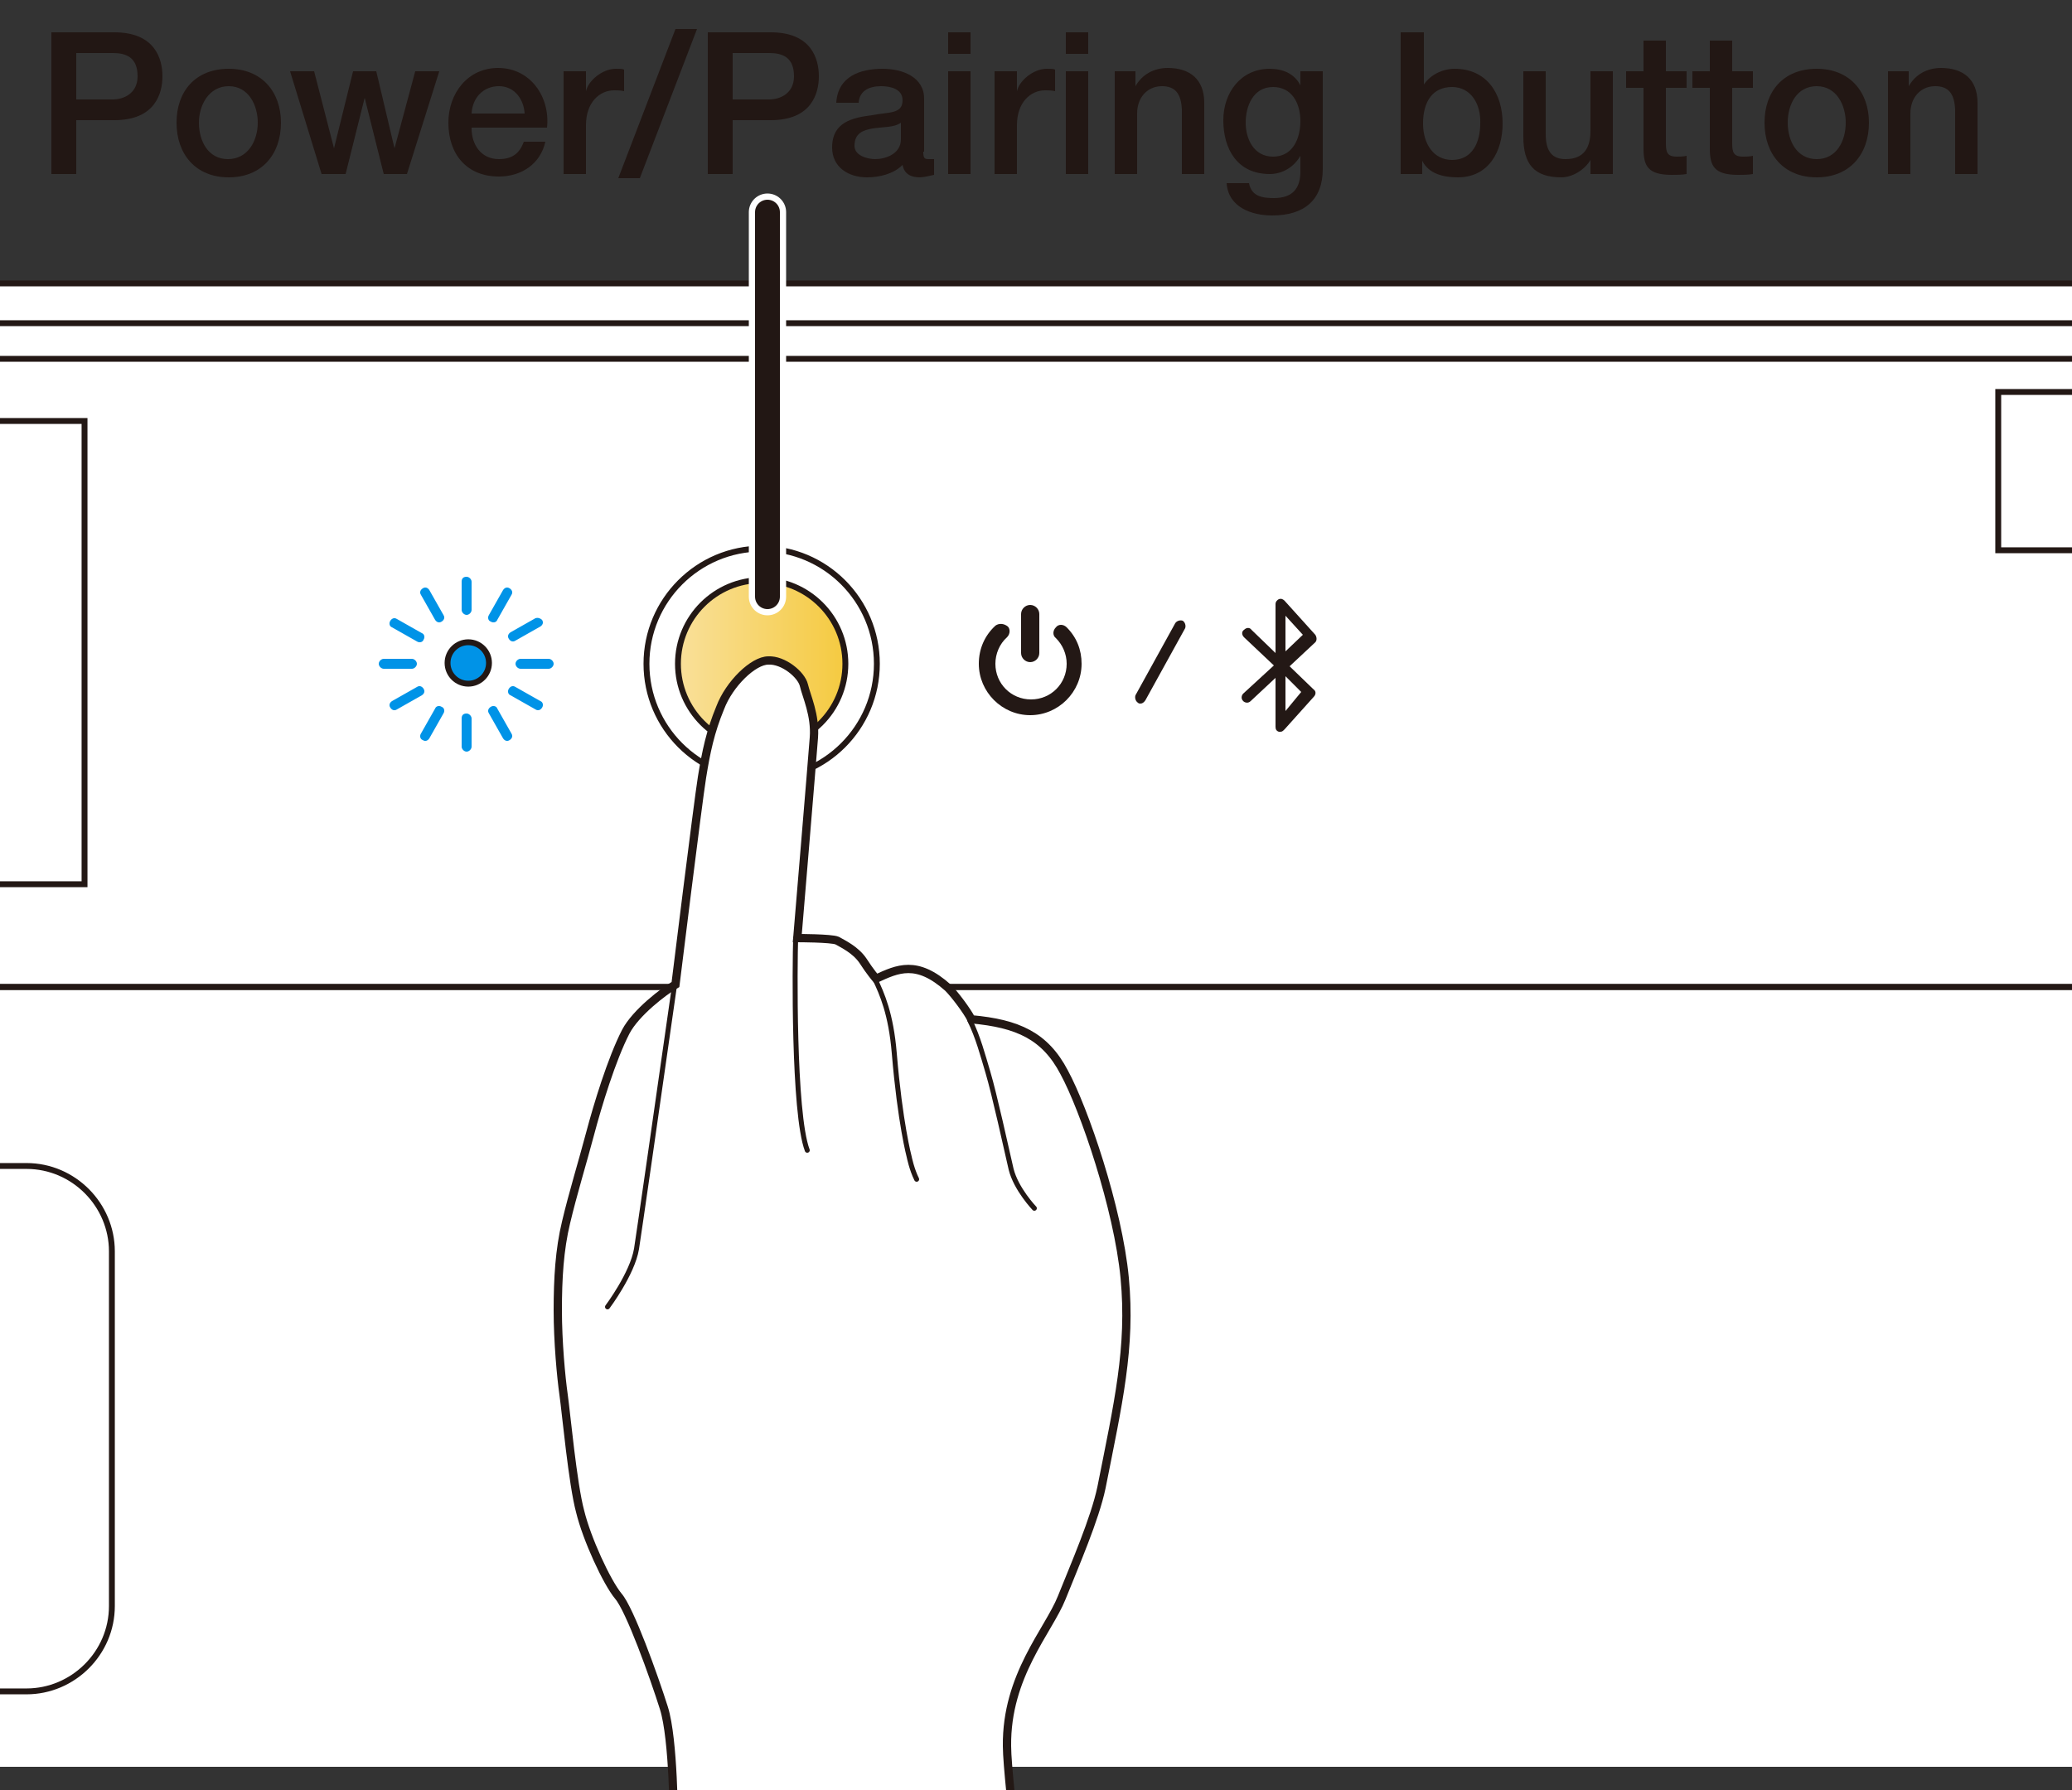 <?xml version="1.0" encoding="utf-8"?>
<!-- Generator: Adobe Illustrator 26.5.2, SVG Export Plug-In . SVG Version: 6.00 Build 0)  -->
<svg version="1.1" id="レイヤー_1" xmlns="http://www.w3.org/2000/svg" xmlns:xlink="http://www.w3.org/1999/xlink" x="0px"
	 y="0px" viewBox="0 0 250 216" enable-background="new 0 0 250 216" xml:space="preserve">
<rect x="0" y="0" width="250" height="216" fill="#333333" stroke="none"/>
<g>
	<defs>
		<rect id="SVGID_1_" y="28.9" width="250" height="184.3"/>
	</defs>
	<clipPath id="SVGID_00000006699214947649100530000006491939582547855001_">
		<use xlink:href="#SVGID_1_"  overflow="visible"/>
	</clipPath>
	<g clip-path="url(#SVGID_00000006699214947649100530000006491939582547855001_)">
		<path fill="#FFFFFF" stroke="#231815" stroke-width="0.709" stroke-miterlimit="10" d="M352.4,409.6H-713
			c-10.2,0-18.5-8.3-18.5-18.5V52.7c0-10.2,8.3-18.5,18.5-18.5H352.4c10.2,0,18.5,8.3,18.5,18.5v338.4
			C371,401.3,362.6,409.6,352.4,409.6z"/>
		<path fill="none" stroke="#231815" stroke-width="0.709" stroke-miterlimit="10" d="M337.7,119.1H-697.9
			c-9.2,0-16.7-7.5-16.7-16.7V55.7c0-9.2,7.5-16.7,16.7-16.7H337.7c9.2,0,16.7,7.5,16.7,16.7v46.8
			C354.4,111.6,346.9,119.1,337.7,119.1z"/>
		<path fill="none" stroke="#231815" stroke-width="0.709" stroke-miterlimit="10" d="M327.9,119.1H-685.5
			c-8.7,0-15.8-7.1-15.8-15.8V59.1c0-8.7,7.1-15.8,15.8-15.8H327.9c8.7,0,15.8,7.1,15.8,15.8v44.2
			C343.7,112,336.6,119.1,327.9,119.1z"/>
		<path fill="none" stroke="#231815" stroke-width="0.709" stroke-miterlimit="10" d="M-373.4,193.8V151c0-5.7,4.7-10.3,10.3-10.3
			H3.2c5.7,0,10.3,4.7,10.3,10.3v42.8c0,5.7-4.7,10.3-10.3,10.3H-363L-373.4,193.8z"/>
		
			<rect x="-672.2" y="47.3" fill="none" stroke="#231815" stroke-width="0.709" stroke-miterlimit="10" width="73.1" height="19.1"/>
		
			<rect x="-656.5" y="382.5" fill="none" stroke="#231815" stroke-width="0.709" stroke-miterlimit="10" width="73.1" height="19.1"/>
		
			<rect x="-215.3" y="382.5" fill="none" stroke="#231815" stroke-width="0.709" stroke-miterlimit="10" width="73.1" height="19.1"/>
		
			<rect x="222.1" y="382.5" fill="none" stroke="#231815" stroke-width="0.709" stroke-miterlimit="10" width="73.1" height="19.1"/>
		
			<rect x="241.1" y="47.3" fill="none" stroke="#231815" stroke-width="0.709" stroke-miterlimit="10" width="73.1" height="19.1"/>
		<polygon fill="none" stroke="#231815" stroke-width="0.709" stroke-miterlimit="10" points="10.2,50.8 -370.7,50.8 -370.7,106.7 
			-202.9,106.7 -202.9,115.8 -154.3,115.8 -154.3,106.7 10.2,106.7 		"/>
		<g>
			<circle fill="none" stroke="#231815" stroke-width="0.709" stroke-miterlimit="10" cx="91.9" cy="80.1" r="13.9"/>
			
				<linearGradient id="SVGID_00000026165461878642710580000016599728650165974417_" gradientUnits="userSpaceOnUse" x1="81.786" y1="80.142" x2="102.06" y2="80.142">
				<stop  offset="0" style="stop-color:#F9E09A"/>
				<stop  offset="1" style="stop-color:#F5CA40"/>
			</linearGradient>
			
				<circle fill="url(#SVGID_00000026165461878642710580000016599728650165974417_)" stroke="#231815" stroke-width="0.709" stroke-miterlimit="10" cx="91.9" cy="80.1" r="10.1"/>
			<circle fill="#0093E7" stroke="#231815" stroke-width="0.709" stroke-miterlimit="10" cx="56.5" cy="80" r="2.5"/>
			<path fill="#231815" d="M137.6,84.9c-0.1,0-0.2,0-0.3-0.1c-0.3-0.2-0.4-0.6-0.3-0.9l4.8-8.7c0.2-0.3,0.6-0.4,0.9-0.3
				c0.3,0.2,0.4,0.6,0.3,0.9l-4.8,8.7C138,84.8,137.8,84.9,137.6,84.9z"/>
			<path fill="#231815" d="M154.5,88.3c-0.1,0-0.2,0-0.2,0c-0.3-0.1-0.4-0.3-0.4-0.6v-5.9l-3,2.8c-0.3,0.3-0.7,0.2-0.9,0
				c-0.3-0.3-0.2-0.7,0-0.9l3.7-3.4l-3.6-3.4c-0.3-0.3-0.3-0.7,0-0.9c0.3-0.3,0.7-0.3,0.9,0l2.9,2.8v-5.9c0-0.3,0.2-0.5,0.4-0.6
				c0.3-0.1,0.5,0,0.7,0.2l3.7,4.1c0.2,0.3,0.2,0.7,0,0.9l-3.1,2.9l2.9,2.8c0.3,0.2,0.3,0.6,0,0.9L155,88
				C154.8,88.2,154.7,88.3,154.5,88.3z M155.1,81.6v4.2l1.9-2.3L155.1,81.6z M155.1,74.3v4.3l2.1-2L155.1,74.3z"/>
			<g>
				<path fill="#231815" d="M125.4,78.8c0,0.6-0.5,1.1-1.1,1.1l0,0c-0.6,0-1.1-0.5-1.1-1.1v-4.7c0-0.6,0.5-1.1,1.1-1.1l0,0
					c0.6,0,1.1,0.5,1.1,1.1V78.8z"/>
				<g>
					<path fill="#231815" d="M120.1,75.5c-1.3,1.2-2,2.8-2,4.6c0,3.4,2.8,6.2,6.2,6.2c3.4,0,6.2-2.8,6.2-6.2c0-1.7-0.6-3.2-1.8-4.4
						c-0.4-0.4-1-0.4-1.3,0c-0.4,0.4-0.4,1,0,1.3c0.8,0.8,1.3,1.9,1.3,3.1c0,2.4-1.9,4.3-4.3,4.3c-2.4,0-4.3-1.9-4.3-4.3
						c0-1.2,0.5-2.4,1.4-3.2c0.4-0.4,0.4-1,0.1-1.3C121.1,75.2,120.5,75.2,120.1,75.5z"/>
				</g>
			</g>
		</g>
	</g>
</g>
<g>
	<path fill="#0093E7" d="M46.3,79.5c-0.3,0-0.6,0.3-0.6,0.6c0,0.3,0.3,0.6,0.6,0.6h3.4c0.3,0,0.6-0.3,0.6-0.6c0-0.3-0.3-0.6-0.6-0.6
		H46.3z"/>
	<path fill="#0093E7" d="M62.8,79.5c-0.3,0-0.6,0.3-0.6,0.6c0,0.3,0.3,0.6,0.6,0.6h3.4c0.3,0,0.6-0.3,0.6-0.6c0-0.3-0.3-0.6-0.6-0.6
		H62.8z"/>
	<path fill="#0093E7" d="M50.3,82.9l-3,1.7c-0.3,0.2-0.4,0.5-0.2,0.8c0.2,0.3,0.5,0.4,0.8,0.2l3-1.7c0.3-0.2,0.4-0.5,0.2-0.8
		C50.9,82.8,50.6,82.7,50.3,82.9z"/>
	<path fill="#0093E7" d="M64.6,74.6l-3,1.7c-0.3,0.2-0.4,0.5-0.2,0.8c0.2,0.3,0.5,0.4,0.8,0.2l3-1.7c0.3-0.2,0.4-0.5,0.2-0.8
		C65.2,74.6,64.9,74.5,64.6,74.6z"/>
	<path fill="#0093E7" d="M52.5,85.5l-1.7,3c-0.2,0.3-0.1,0.7,0.2,0.8c0.3,0.2,0.6,0.1,0.8-0.2l1.7-3c0.2-0.3,0.1-0.7-0.2-0.8
		C53,85.1,52.6,85.2,52.5,85.5z"/>
	<path fill="#0093E7" d="M60.7,71.2l-1.7,3c-0.2,0.3-0.1,0.7,0.2,0.8c0.3,0.2,0.7,0.1,0.8-0.2l1.7-3c0.2-0.3,0.1-0.6-0.2-0.8
		C61.2,70.8,60.9,70.9,60.7,71.2z"/>
	<path fill="#0093E7" d="M55.7,86.7v3.4c0,0.3,0.3,0.6,0.6,0.6c0.3,0,0.6-0.3,0.6-0.6v-3.4c0-0.3-0.3-0.6-0.6-0.6
		C55.9,86.1,55.7,86.3,55.7,86.7z"/>
	<path fill="#0093E7" d="M55.7,70.2v3.4c0,0.3,0.3,0.6,0.6,0.6c0.3,0,0.6-0.3,0.6-0.6v-3.4c0-0.3-0.3-0.6-0.6-0.6
		C55.9,69.6,55.7,69.8,55.7,70.2z"/>
	<path fill="#0093E7" d="M59.2,85.3c-0.3,0.2-0.4,0.5-0.2,0.8l1.7,3c0.2,0.3,0.5,0.4,0.8,0.2c0.3-0.2,0.4-0.5,0.2-0.8l-1.7-3
		C59.9,85.2,59.5,85.1,59.2,85.3z"/>
	<path fill="#0093E7" d="M51,71c-0.3,0.2-0.4,0.5-0.2,0.8l1.7,3c0.2,0.3,0.5,0.4,0.8,0.2c0.3-0.2,0.4-0.5,0.2-0.8l-1.7-3
		C51.6,70.9,51.3,70.8,51,71z"/>
	<path fill="#0093E7" d="M61.4,83.1c-0.2,0.3-0.1,0.7,0.2,0.8l3,1.7c0.3,0.2,0.6,0.1,0.8-0.2c0.2-0.3,0.1-0.7-0.2-0.8l-3-1.7
		C61.9,82.7,61.6,82.8,61.4,83.1z"/>
	<path fill="#0093E7" d="M47.1,74.9c-0.2,0.3-0.1,0.7,0.2,0.8l3,1.7c0.3,0.2,0.7,0.1,0.8-0.2c0.2-0.3,0.1-0.7-0.2-0.8l-3-1.7
		C47.6,74.5,47.3,74.6,47.1,74.9z"/>
</g>
<path fill="#FFFFFF" d="M117,123.1c5.6,0.5,8.9,2,11.2,6.4c2.4,4.4,6.5,16.4,7.3,24.8c0.8,8.4-0.8,15.2-2.8,25.3
	c-0.8,3.8-3.2,9.3-4.8,13.3c-1.6,4-6.7,9.4-6.6,17.9c0,2.2,0.8,9.1,0.8,9.1H81.3c0,0,0-10.1-1.2-13.9c-1.2-3.8-4.1-11.9-5.5-13.5
	c-1.4-1.7-3.8-6.9-4.6-10.2c-0.9-3.3-1.7-12-2-14.1c-0.3-2.1-0.7-6.4-0.7-10.2c0-3.8,0.2-7.2,1-10.6c0.8-3.4,2-7.3,2.9-10.7
	c0.9-3.4,2.6-9,4.3-12.3c1.2-2.3,4.6-4.9,6-5.7c0,0,2.7-21.9,3.2-25c0.5-3.1,1-5.5,2.2-8.4c1.1-2.9,4-5.7,5.8-5.7
	c1.8-0.1,4,1.7,4.3,3c0.3,1.3,1.4,3.6,1.2,6.3c-0.2,2.7-2,24.2-2,24.2s4.1,0,4.8,0.3c0.7,0.4,2.2,1.1,3.1,2.4
	c0.9,1.4,1.6,2.2,1.6,2.2c2.6-1.2,4.9-2.3,8.7,1.1C115,120,116.5,122.1,117,123.1"/>
<path fill="none" stroke="#231815" stroke-linecap="round" d="M81.3,220c0,0,0-10.1-1.2-13.9c-1.2-3.8-4.1-11.9-5.5-13.5
	c-1.4-1.7-3.8-6.9-4.6-10.2c-0.9-3.3-1.7-12-2-14.1c-0.3-2.1-0.7-6.4-0.7-10.2c0-3.8,0.2-7.3,1-10.6c0.8-3.4,2-7.3,2.9-10.7
	c0.9-3.4,2.6-9,4.3-12.3c1.2-2.3,4.6-4.9,6-5.7c0,0,2.7-21.9,3.2-25c0.5-3.1,1-5.5,2.2-8.4c1.1-2.9,4-5.7,5.8-5.7
	c1.8-0.1,4,1.7,4.3,3c0.3,1.3,1.4,3.6,1.2,6.3c-0.2,2.7-2,24.2-2,24.2s4.1,0,4.8,0.3c0.7,0.4,2.2,1.1,3.1,2.4
	c0.9,1.4,1.6,2.2,1.6,2.2c2.6-1.2,4.9-2.3,8.7,1.1c0.8,0.8,2.3,2.8,2.8,3.8c5.6,0.5,8.9,2,11.2,6.4c2.4,4.4,6.5,16.4,7.3,24.8
	c0.8,8.4-0.8,15.2-2.8,25.3c-0.8,3.8-3.2,9.3-4.8,13.3c-1.6,4-6.7,9.4-6.6,17.9c0,2.2,0.8,9.1,0.8,9.1"/>
<path fill="none" stroke="#231815" stroke-width="0.6" stroke-linecap="round" d="M97.4,138.8c-1.7-4.5-1.5-22.8-1.4-25.6"/>
<path fill="none" stroke="#231815" stroke-width="0.6" stroke-linecap="round" d="M73.3,157.7c0,0,3-4,3.5-7
	c0.3-1.9,2.4-16.5,4.6-31.9"/>
<path fill="none" stroke="#231815" stroke-width="0.6" stroke-linecap="round" d="M124.8,145.8c0,0-2.2-2.3-2.8-4.7
	c-0.6-2.6-2-9-2.8-11.7c-0.6-2-1.2-4.3-2.2-6.3"/>
<path fill="none" stroke="#231815" stroke-width="0.6" stroke-linecap="round" d="M110.6,142.3c-0.6-1.2-0.9-2.7-0.9-2.7
	s-1.1-4.1-1.8-12.5c-0.4-4.8-1.5-7.2-2.3-8.9"/>
<line fill="none" stroke="#FFFFFF" stroke-width="4.5" stroke-linecap="round" stroke-linejoin="round" x1="92.6" y1="25.6" x2="92.6" y2="72"/>
<line fill="none" stroke="#221714" stroke-width="3" stroke-linecap="round" stroke-linejoin="round" x1="92.6" y1="25.6" x2="92.6" y2="72"/>
<g>
	<path fill="#221714" d="M6.2,3.9h7.6c4.9,0,5.8,3.2,5.8,5.3s-0.9,5.3-5.8,5.3H9.2V21h-3V3.9z M9.2,12h4.4c1.3,0,3-0.7,3-2.8
		c0-2.3-1.4-2.8-3-2.8H9.2V12z"/>
	<path fill="#221714" d="M21.3,14.8c0-3.8,2.3-6.5,6.3-6.5c4,0,6.3,2.8,6.3,6.5c0,3.8-2.3,6.6-6.3,6.6
		C23.6,21.4,21.3,18.6,21.3,14.8z M31.1,14.8c0-2.1-1.1-4.4-3.5-4.4S24,12.7,24,14.8c0,2.2,1.1,4.4,3.5,4.4S31.1,17,31.1,14.8z"/>
	<path fill="#221714" d="M35,8.6h2.9l2.4,9.3h0l2.3-9.3h2.8l2.2,9.3h0l2.5-9.3H53L49.1,21h-2.8L44,11.8h0L41.7,21h-2.9L35,8.6z"/>
	<path fill="#221714" d="M56.9,15.5c0,1.9,1.1,3.7,3.3,3.7c1.6,0,2.5-0.7,3-2.1h2.6c-0.6,2.7-2.9,4.2-5.6,4.2
		c-3.9,0-6.1-2.7-6.1-6.5c0-3.5,2.3-6.6,6-6.6c3.9,0,6.3,3.5,5.9,7.2H56.9z M63.3,13.7c-0.1-1.7-1.2-3.3-3.1-3.3
		c-1.9,0-3.2,1.4-3.3,3.3H63.3z"/>
	<path fill="#221714" d="M68.1,8.6h2.6V11h0c0.3-1.3,2-2.7,3.6-2.7c0.6,0,0.8,0,1,0.1V11c-0.4-0.1-0.8-0.1-1.2-0.1
		c-1.8,0-3.4,1.5-3.4,4.2V21h-2.7V8.6z"/>
	<path fill="#221714" d="M81.5,3.5h2.6l-6.9,18h-2.6L81.5,3.5z"/>
	<path fill="#221714" d="M85.4,3.9h7.6c4.9,0,5.8,3.2,5.8,5.3s-0.9,5.3-5.8,5.3h-4.6V21h-3V3.9z M88.4,12h4.4c1.3,0,3-0.7,3-2.8
		c0-2.3-1.4-2.8-3-2.8h-4.4V12z"/>
	<path fill="#221714" d="M111.4,18.3c0,0.7,0.1,0.9,0.6,0.9h0.3c0.1,0,0.2,0,0.4,0v1.9c-0.4,0.1-1.3,0.3-1.7,0.3
		c-1.1,0-1.9-0.4-2.1-1.5c-1.1,1.1-2.8,1.5-4.3,1.5c-2.2,0-4.2-1.2-4.2-3.6c0-3.1,2.5-3.6,4.8-3.9c2-0.4,3.7-0.1,3.7-1.8
		c0-1.4-1.5-1.7-2.6-1.7c-1.5,0-2.6,0.6-2.7,2h-2.7c0.2-3.2,2.9-4.1,5.6-4.1c2.4,0,5,1,5,3.6V18.3z M108.7,14.8
		c-0.8,0.6-2.1,0.5-3.4,0.7c-1.2,0.2-2.2,0.6-2.2,2.1c0,1.2,1.6,1.6,2.5,1.6c1.2,0,3.1-0.6,3.1-2.4V14.8z"/>
	<path fill="#221714" d="M114.4,3.9h2.7v2.6h-2.7V3.9z M114.4,8.6h2.7V21h-2.7V8.6z"/>
	<path fill="#221714" d="M120.1,8.6h2.6V11h0c0.3-1.3,2-2.7,3.6-2.7c0.6,0,0.8,0,1,0.1V11c-0.4-0.1-0.8-0.1-1.2-0.1
		c-1.8,0-3.4,1.5-3.4,4.2V21h-2.7V8.6z"/>
	<path fill="#221714" d="M128.6,3.9h2.7v2.6h-2.7V3.9z M128.6,8.6h2.7V21h-2.7V8.6z"/>
	<path fill="#221714" d="M134.4,8.6h2.6v1.8l0,0c0.8-1.4,2.2-2.2,3.9-2.2c2.7,0,4.4,1.4,4.4,4.2V21h-2.7v-7.8
		c-0.1-1.9-0.8-2.8-2.4-2.8c-1.8,0-3,1.4-3,3.3V21h-2.7V8.6z"/>
	<path fill="#221714" d="M159.6,20.4c0,3.7-2.2,5.6-6.1,5.6c-2.5,0-5.3-1-5.5-3.9h2.7c0.3,1.6,1.6,1.8,3,1.8c2.2,0,3.2-1.1,3.2-3.2
		v-1.9h0c-0.8,1.4-2.2,2.2-3.7,2.2c-3.9,0-5.6-3-5.6-6.5c0-3.3,2.1-6.2,5.6-6.2c1.6,0,3,0.6,3.7,2h0V8.6h2.7V20.4z M156.9,14.6
		c0-2.1-1-4.1-3.3-4.1c-2.4,0-3.3,2.3-3.3,4.3c0,2,1,4.1,3.3,4.1C156,18.9,156.9,16.7,156.9,14.6z"/>
	<path fill="#221714" d="M169.1,3.9h2.7v6.3h0c0.8-1.2,2.3-1.9,3.7-1.9c3.9,0,5.8,3,5.8,6.6c0,3.4-1.7,6.5-5.4,6.5
		c-1.7,0-3.5-0.4-4.3-2h0V21h-2.6V3.9z M175.2,10.5c-2.3,0-3.5,1.7-3.5,4.4c0,2.5,1.3,4.4,3.5,4.4c2.5,0,3.4-2.2,3.4-4.4
		C178.7,12.6,177.5,10.5,175.2,10.5z"/>
	<path fill="#221714" d="M194.6,21h-2.7v-1.7h0c-0.7,1.2-2.2,2.1-3.5,2.1c-3.3,0-4.6-1.6-4.6-4.9V8.6h2.7v7.6c0,2.2,0.9,3,2.4,3
		c2.3,0,3-1.5,3-3.4V8.6h2.7V21z"/>
	<path fill="#221714" d="M196.2,8.6h2.1V4.9h2.7v3.7h2.5v2H201v6.6c0,1.1,0.1,1.7,1.3,1.7c0.4,0,0.8,0,1.2-0.1V21
		c-0.6,0.1-1.2,0.1-1.8,0.1c-2.9,0-3.4-1.1-3.4-3.2v-7.3h-2.1V8.6z"/>
	<path fill="#221714" d="M204.2,8.6h2.1V4.9h2.7v3.7h2.5v2H209v6.6c0,1.1,0.1,1.7,1.3,1.7c0.4,0,0.8,0,1.2-0.1V21
		c-0.6,0.1-1.2,0.1-1.8,0.1c-2.9,0-3.4-1.1-3.4-3.2v-7.3h-2.1V8.6z"/>
	<path fill="#221714" d="M212.9,14.8c0-3.8,2.3-6.5,6.3-6.5c4,0,6.3,2.8,6.3,6.5c0,3.8-2.3,6.6-6.3,6.6
		C215.2,21.4,212.9,18.6,212.9,14.8z M222.7,14.8c0-2.1-1.1-4.4-3.5-4.4s-3.5,2.2-3.5,4.4c0,2.2,1.1,4.4,3.5,4.4
		S222.7,17,222.7,14.8z"/>
	<path fill="#221714" d="M227.7,8.6h2.6v1.8l0,0c0.8-1.4,2.2-2.2,3.9-2.2c2.7,0,4.4,1.4,4.4,4.2V21h-2.7v-7.8
		c-0.1-1.9-0.8-2.8-2.4-2.8c-1.8,0-3,1.4-3,3.3V21h-2.7V8.6z"/>
</g>
<g>
</g>
<g>
</g>
<g>
</g>
<g>
</g>
<g>
</g>
<g>
</g>
<g>
</g>
<g>
</g>
<g>
</g>
<g>
</g>
<g>
</g>
<g>
</g>
<g>
</g>
<g>
</g>
<g>
</g>
</svg>

